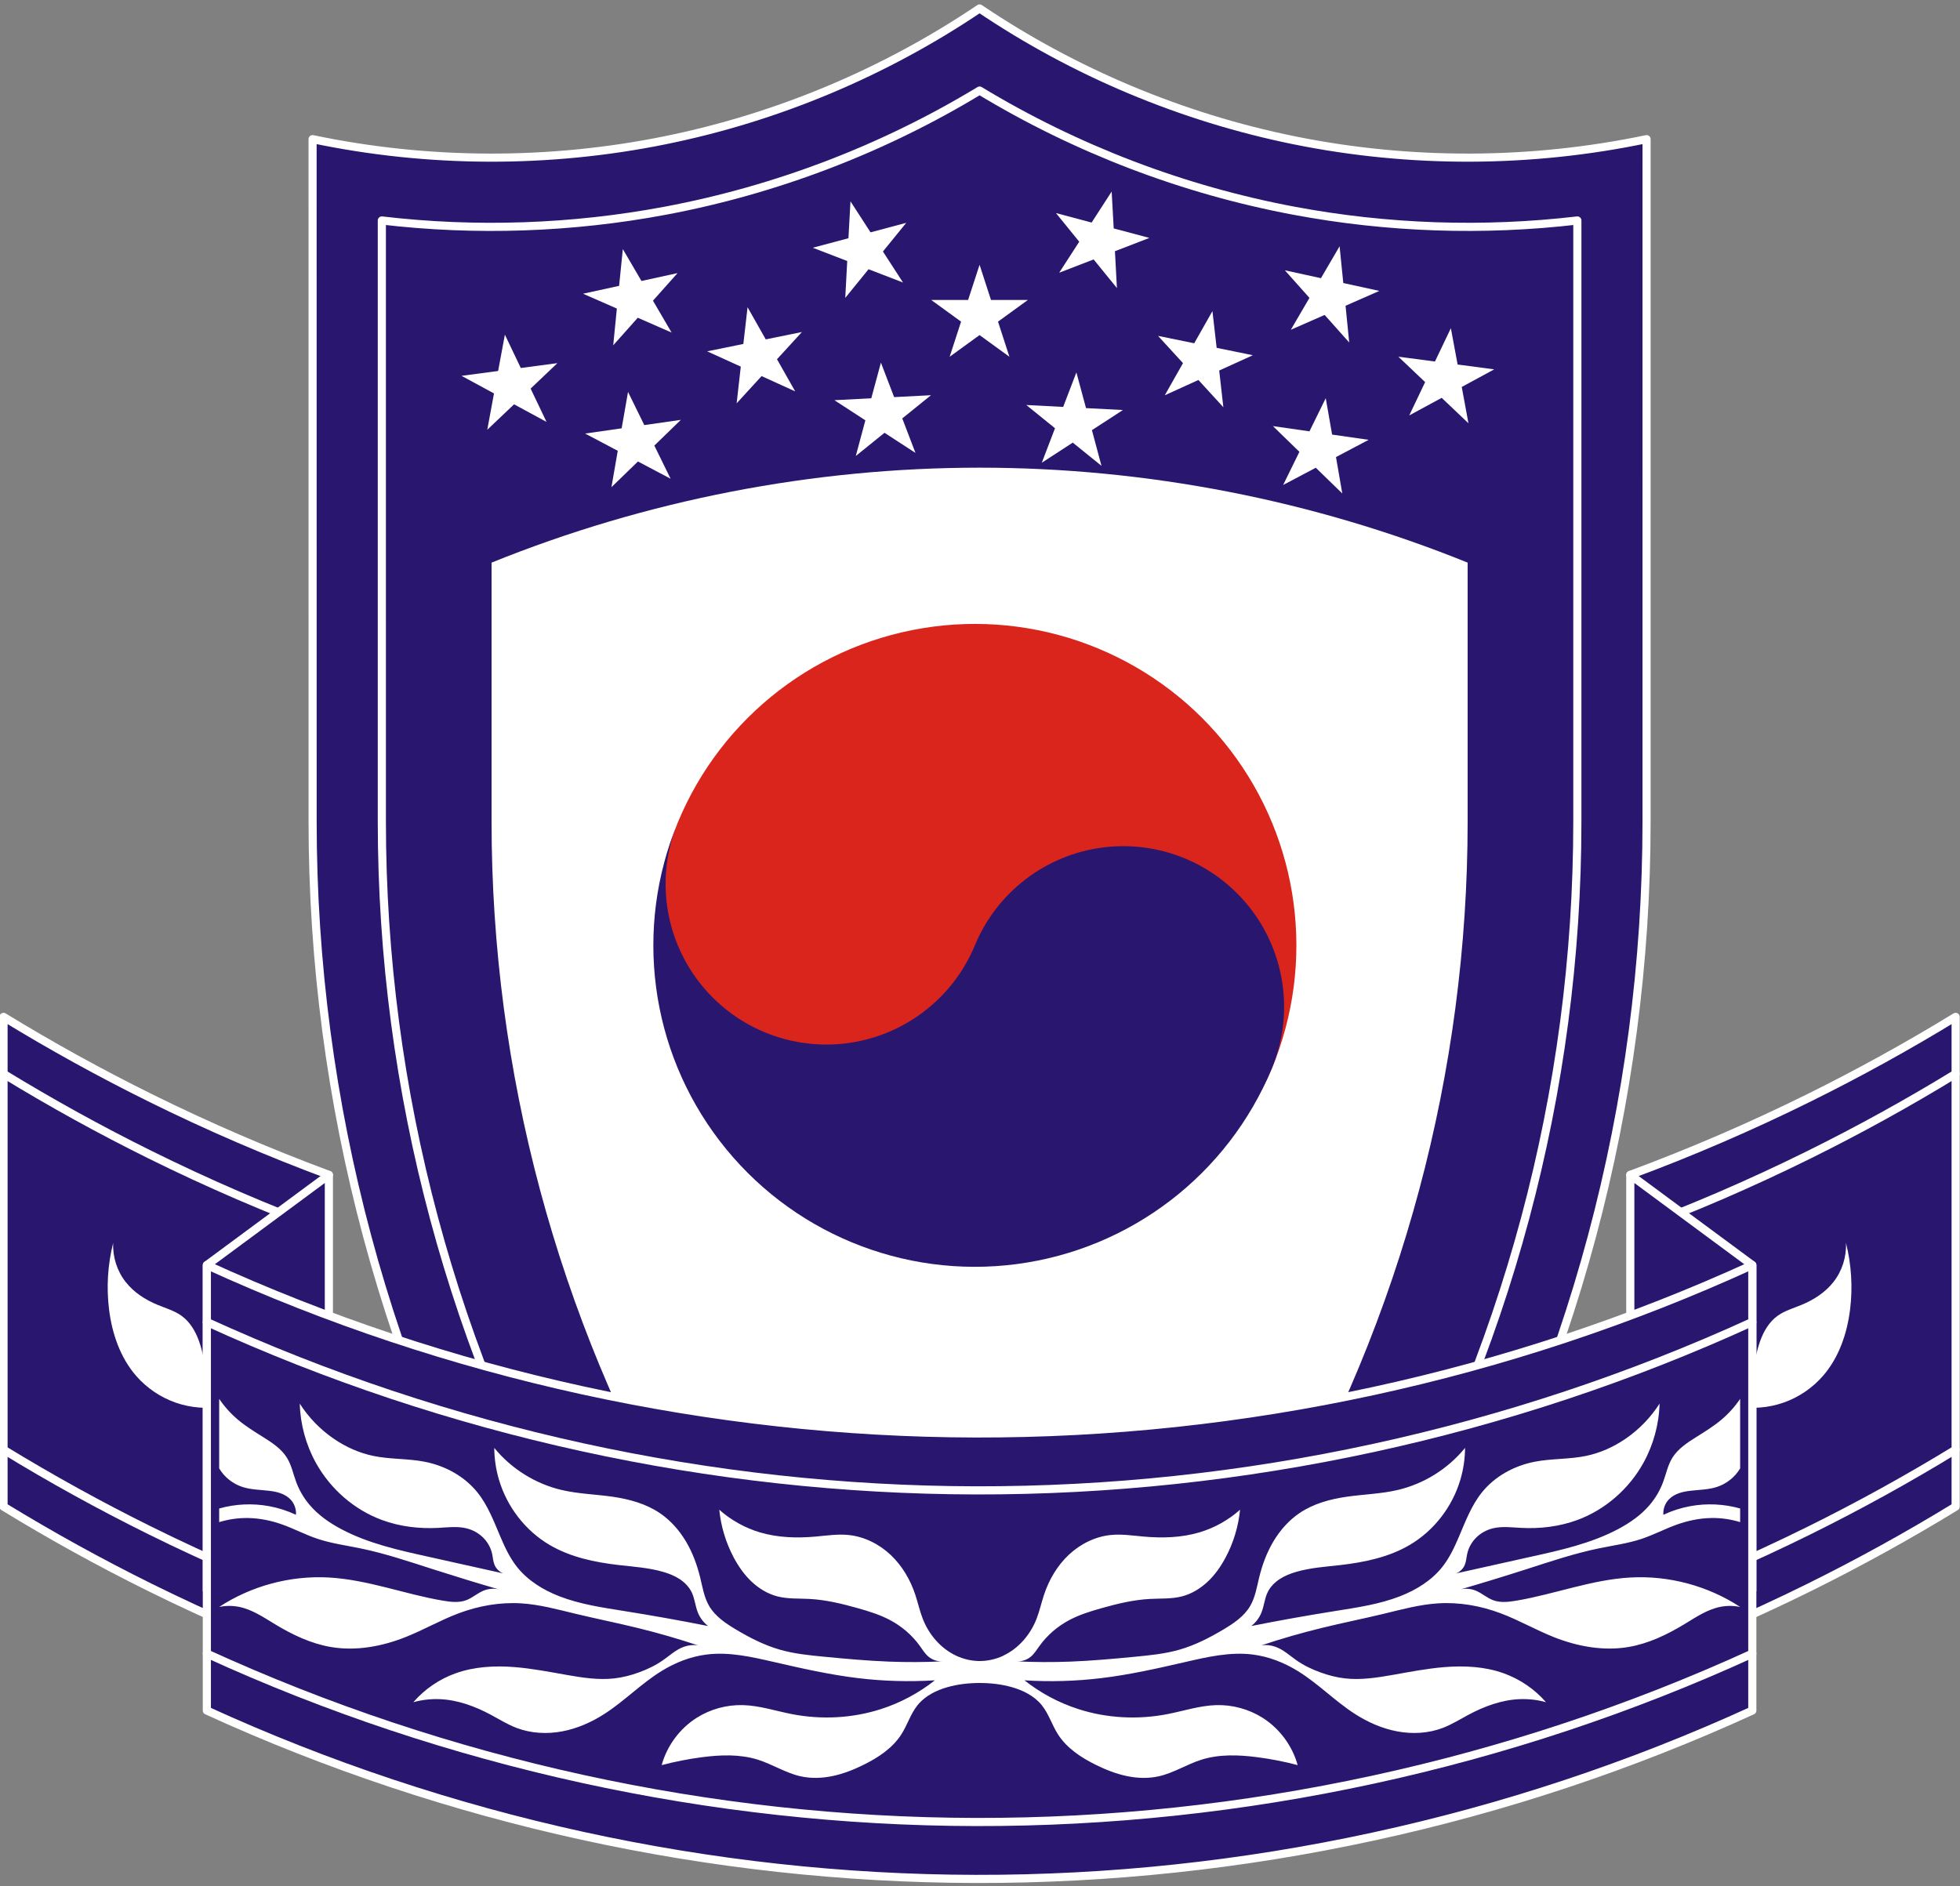 <?xml version="1.0" encoding="UTF-8" standalone="no"?>
<!-- Created with Inkscape (http://www.inkscape.org/) -->

<svg
   xmlns:dc="http://purl.org/dc/elements/1.1/"
   xmlns:cc="http://creativecommons.org/ns#"
   xmlns:rdf="http://www.w3.org/1999/02/22-rdf-syntax-ns#"
   xmlns:svg="http://www.w3.org/2000/svg"
   xmlns="http://www.w3.org/2000/svg"
   xmlns:sodipodi="http://sodipodi.sourceforge.net/DTD/sodipodi-0.dtd"
   xmlns:inkscape="http://www.inkscape.org/namespaces/inkscape"
   width="240"
   height="231"
   viewBox="0 0 63.5 61.119"
   version="1.1"
   id="svg5202"
   inkscape:version="0.92.3 (2405546, 2018-03-11)"
   sodipodi:docname="ROK command.svg">
  <rect x="0" y="0" width="63.5" height="61.119" fill="#808080" stroke="none"/>
  <defs
     id="defs5196">
    <inkscape:path-effect
       is_visible="true"
       id="path-effect5010"
       effect="spiro" />
    <inkscape:path-effect
       effect="spiro"
       id="path-effect5067"
       is_visible="true" />
    <inkscape:path-effect
       is_visible="true"
       id="path-effect5079"
       effect="spiro" />
  </defs>
  <sodipodi:namedview
     id="base"
     pagecolor="#ffffff"
     bordercolor="#666666"
     borderopacity="1.0"
     inkscape:pageopacity="0.0"
     inkscape:pageshadow="2"
     inkscape:zoom="1.979898984710641"
     inkscape:cx="132.2786325735115"
     inkscape:cy="96.95883349150954"
     inkscape:document-units="mm"
     inkscape:current-layer="layer1"
     showgrid="false"
     units="px"
     inkscape:window-width="1366"
     inkscape:window-height="716"
     inkscape:window-x="-8"
     inkscape:window-y="-8"
     inkscape:window-maximized="1" />
  <g
     inkscape:label="Layer 1"
     inkscape:groupmode="layer"
     id="layer1"
     transform="translate(0,-235.881)">
    <g
       id="g5859"
       transform="matrix(0.996,0,0,0.996,97.994,168.668)">
      <path
         sodipodi:nodetypes="cccscscccc"
         inkscape:connector-curvature="0"
         id="path4864"
         d="m -81.236,120.275 c -4.575,-7.924 -6.983,-16.912 -6.983,-26.061 L -88.22,72.01 c 3.768,0.79 7.697,0.802 11.469,0.036 3.646,-0.74 7.143,-2.207 10.227,-4.288 3.084,2.081 6.581,3.547 10.227,4.288 3.773,0.766 7.701,0.754 11.469,-0.036 l -1.6067301839e-4,22.204 c 0,9.149 -2.408,18.138 -6.983,26.061 z"
         style="opacity:1;vector-effect:none;fill:#29166f;fill-opacity:1;stroke:#ffffff;stroke-width:0.264;stroke-linecap:butt;stroke-linejoin:round;stroke-miterlimit:4;stroke-dasharray:none;stroke-dashoffset:0;stroke-opacity:1;paint-order:normal" />
      <path
         sodipodi:nodetypes="cccsccc"
         inkscape:connector-curvature="0"
         id="path4816"
         d="m -76.195,117.365 c -4.064,-7.039 -6.203,-15.023 -6.203,-23.151 l -1.14857538e-5,-8.427 c 5.029,-2.034 10.451,-3.089 15.876,-3.089 5.424,7.982847032e-5 10.846,1.055 15.874,3.089 l -1.148573758e-5,8.427 c -3e-13,8.128 -2.139,16.112 -6.203,23.151"
         style="opacity:1;vector-effect:none;fill:#ffffff;fill-opacity:1;stroke:none;stroke-width:0.265;stroke-linecap:butt;stroke-linejoin:round;stroke-miterlimit:4;stroke-dasharray:none;stroke-dashoffset:0;stroke-opacity:1;paint-order:normal" />
      <g
         transform="matrix(1.038,0.43,-0.43,1.038,558.945,-251.544)"
         style="opacity:1;stroke:none;stroke-width:0.236;stroke-miterlimit:4;stroke-dasharray:none"
         id="g3768">
        <path
           style="opacity:1;vector-effect:none;fill:#da251c;fill-opacity:1;stroke:none;stroke-width:0.236;stroke-linecap:butt;stroke-linejoin:round;stroke-miterlimit:4;stroke-dasharray:none;stroke-dashoffset:0;stroke-opacity:1;paint-order:normal"
           d="m -399.941,507.452 c 2.88,1.387 6.428,1.387 9.308,0 2.88,-1.387 4.654,-3.95 4.654,-6.723 0,-3.325 -1.774,-6.398 -4.654,-8.061 -2.88,-1.663 -6.428,-1.663 -9.308,0 -2.88,1.663 -4.654,4.735 -4.654,8.061 0,2.774 1.774,5.336 4.654,6.723 z"
           id="path3748"
           inkscape:connector-curvature="0"
           sodipodi:nodetypes="sscsscs" />
        <path
           style="opacity:1;vector-effect:none;fill:#29166f;fill-opacity:1;stroke:none;stroke-width:0.236;stroke-linecap:butt;stroke-linejoin:round;stroke-miterlimit:4;stroke-dasharray:none;stroke-dashoffset:0;stroke-opacity:1;paint-order:normal"
           d="m -390.634,508.79 c -2.88,1.663 -6.428,1.663 -9.308,0 -2.88,-1.663 -4.654,-4.735 -4.654,-8.061 8.330947e-6,1.663 0.887,3.199 2.327,4.03 1.44,0.831 3.214,0.831 4.654,0 1.44,-0.831 2.327,-2.368 2.327,-4.03 -7.6593303e-6,-1.663 0.887,-3.199 2.327,-4.03 1.44,-0.831 3.214,-0.831 4.654,0 1.44,0.831 2.327,2.368 2.327,4.03 -8.954886e-7,3.325 -1.774,6.398 -4.654,8.061 z"
           id="circle3746"
           inkscape:connector-curvature="0"
           sodipodi:nodetypes="sscsscssss" />
      </g>
      <path
         sodipodi:nodetypes="cccscsccc"
         inkscape:connector-curvature="0"
         id="path4866"
         d="m -79.286,119.149 c -4.377,-7.581 -6.681,-16.181 -6.681,-24.936 l -2.6773507645e-4,-19.557 c 3.065,0.36 6.184,0.252 9.217,-0.317 3.606,-0.677 7.089,-2.008 10.227,-3.91 3.138,1.902 6.62,3.233 10.227,3.91 3.033,0.569 6.152,0.676 9.217,0.317 l -2.6773507647e-4,19.557 c 0,8.754 -2.304,17.354 -6.681,24.936"
         style="opacity:1;vector-effect:none;fill:none;fill-opacity:1;stroke:#ffffff;stroke-width:0.265;stroke-linecap:butt;stroke-linejoin:round;stroke-miterlimit:4;stroke-dasharray:none;stroke-dashoffset:0;stroke-opacity:1;paint-order:normal" />
      <g
         style="fill:#ffffff;stroke:none;stroke-width:0.265;stroke-miterlimit:4;stroke-dasharray:none"
         id="g3921"
         transform="translate(328.764,-402.545)">
        <path
           sodipodi:type="star"
           style="opacity:1;vector-effect:none;fill:#ffffff;fill-opacity:1;stroke:none;stroke-width:0.265;stroke-linecap:butt;stroke-linejoin:round;stroke-miterlimit:4;stroke-dasharray:none;stroke-dashoffset:0;stroke-opacity:1;paint-order:normal"
           id="path3780-2"
           sodipodi:sides="5"
           sodipodi:cx="-395.287841796875"
           sodipodi:cy="480.296630859375"
           sodipodi:r1="1.653645873069763"
           sodipodi:r2="0.6316364407539368"
           sodipodi:arg1="-1.570796326794897"
           sodipodi:arg2="-0.9424777960769384"
           inkscape:flatsided="false"
           inkscape:rounded="0"
           inkscape:randomized="0"
           d="m -395.288,478.643 0.371,1.143 1.201,-6.26202e-8 -0.972,0.706 0.371,1.143 -0.972,-0.706 -0.972,0.706 0.371,-1.143 -0.972,-0.706 1.201,6.26201e-8 z"
           inkscape:transform-center-y="1.495736739605969" />
        <path
           sodipodi:type="star"
           style="opacity:1;vector-effect:none;fill:#ffffff;fill-opacity:1;stroke:none;stroke-width:0.265;stroke-linecap:butt;stroke-linejoin:round;stroke-miterlimit:4;stroke-dasharray:none;stroke-dashoffset:0;stroke-opacity:1;paint-order:normal"
           id="path3780-2-8"
           sodipodi:sides="5"
           sodipodi:cx="-399.4794921875"
           sodipodi:cy="478.2569580078125"
           sodipodi:r1="1.653645873069763"
           sodipodi:r2="0.6316364407539368"
           sodipodi:arg1="-1.570796326794897"
           sodipodi:arg2="-0.9424777960769384"
           inkscape:flatsided="false"
           inkscape:rounded="0"
           inkscape:randomized="0"
           d="m -399.479,476.603 0.371,1.143 1.201,-6.26202e-8 -0.972,0.706 0.371,1.143 -0.972,-0.706 -0.972,0.706 0.371,-1.143 -0.972,-0.706 1.201,6.26201e-8 z"
           inkscape:transform-center-y="1.570436926683908"
           transform="rotate(-14.919,-399.578,476.622)"
           inkscape:transform-center-x="-0.2941704666178599" />
        <path
           sodipodi:type="star"
           style="opacity:1;vector-effect:none;fill:#ffffff;fill-opacity:1;stroke:none;stroke-width:0.265;stroke-linecap:butt;stroke-linejoin:round;stroke-miterlimit:4;stroke-dasharray:none;stroke-dashoffset:0;stroke-opacity:1;paint-order:normal"
           id="path3780-2-7"
           sodipodi:sides="5"
           sodipodi:cx="-398.4973449707031"
           sodipodi:cy="483.5033874511719"
           sodipodi:r1="1.653645873069763"
           sodipodi:r2="0.6316364407539368"
           sodipodi:arg1="-1.570796326794897"
           sodipodi:arg2="-0.9424777960769384"
           inkscape:flatsided="false"
           inkscape:rounded="0"
           inkscape:randomized="0"
           d="m -398.497,481.85 0.371,1.143 1.201,-6.26201e-8 -0.972,0.706 0.371,1.143 -0.972,-0.706 -0.972,0.706 0.371,-1.143 -0.972,-0.706 1.201,6.262e-8 z"
           inkscape:transform-center-y="1.518822074081746"
           transform="rotate(-2.958,-398.978,481.837)"
           inkscape:transform-center-x="-0.05896195967607931" />
        <path
           sodipodi:type="star"
           style="opacity:1;vector-effect:none;fill:#ffffff;fill-opacity:1;stroke:none;stroke-width:0.265;stroke-linecap:butt;stroke-linejoin:round;stroke-miterlimit:4;stroke-dasharray:none;stroke-dashoffset:0;stroke-opacity:1;paint-order:normal"
           id="path3780-2-8-2"
           sodipodi:sides="5"
           sodipodi:cx="-399.4794921875"
           sodipodi:cy="478.2569580078125"
           sodipodi:r1="1.653645873069763"
           sodipodi:r2="0.6316364407539368"
           sodipodi:arg1="-1.570796326794897"
           sodipodi:arg2="-0.9424777960769384"
           inkscape:flatsided="false"
           inkscape:rounded="0"
           inkscape:randomized="0"
           d="m -399.479,476.603 0.371,1.143 1.201,-6.26202e-8 -0.972,0.706 0.371,1.143 -0.972,-0.706 -0.972,0.706 0.371,-1.143 -0.972,-0.706 1.201,6.26201e-8 z"
           inkscape:transform-center-y="1.562698205307375"
           transform="rotate(-11.531,-384.219,494.932)"
           inkscape:transform-center-x="-0.2284183662265164" />
        <path
           sodipodi:type="star"
           style="opacity:1;vector-effect:none;fill:#ffffff;fill-opacity:1;stroke:none;stroke-width:0.265;stroke-linecap:butt;stroke-linejoin:round;stroke-miterlimit:4;stroke-dasharray:none;stroke-dashoffset:0;stroke-opacity:1;paint-order:normal"
           id="path3780-2-8-2-6"
           sodipodi:sides="5"
           sodipodi:cx="-399.4794921875"
           sodipodi:cy="478.2569580078125"
           sodipodi:r1="1.653645873069763"
           sodipodi:r2="0.6316364407539368"
           sodipodi:arg1="-1.570796326794897"
           sodipodi:arg2="-0.9424777960769384"
           inkscape:flatsided="false"
           inkscape:rounded="0"
           inkscape:randomized="0"
           d="m -399.479,476.603 0.371,1.143 1.201,-6.26202e-8 -0.972,0.706 0.371,1.143 -0.972,-0.706 -0.972,0.706 0.371,-1.143 -0.972,-0.706 1.201,6.26201e-8 z"
           inkscape:transform-center-y="1.564965644702367"
           transform="rotate(-12.311,-396.099,511.736)"
           inkscape:transform-center-x="-0.2436399605401111" />
        <path
           sodipodi:type="star"
           style="opacity:1;vector-effect:none;fill:#ffffff;fill-opacity:1;stroke:none;stroke-width:0.265;stroke-linecap:butt;stroke-linejoin:round;stroke-miterlimit:4;stroke-dasharray:none;stroke-dashoffset:0;stroke-opacity:1;paint-order:normal"
           id="path3780-2-7-5"
           sodipodi:sides="5"
           sodipodi:cx="-398.4973449707031"
           sodipodi:cy="483.5033874511719"
           sodipodi:r1="1.653645873069763"
           sodipodi:r2="0.6316364407539368"
           sodipodi:arg1="-1.570796326794897"
           sodipodi:arg2="-0.9424777960769384"
           inkscape:flatsided="false"
           inkscape:rounded="0"
           inkscape:randomized="0"
           d="m -398.497,481.85 0.371,1.143 1.201,-6.26201e-8 -0.972,0.706 0.371,1.143 -0.972,-0.706 -0.972,0.706 0.371,-1.143 -0.972,-0.706 1.201,6.262e-8 z"
           inkscape:transform-center-y="1.549475893065961"
           transform="rotate(-8.139,-396.085,540.125)"
           inkscape:transform-center-x="-0.1617705459253296" />
        <path
           sodipodi:type="star"
           style="opacity:1;vector-effect:none;fill:#ffffff;fill-opacity:1;stroke:none;stroke-width:0.265;stroke-linecap:butt;stroke-linejoin:round;stroke-miterlimit:4;stroke-dasharray:none;stroke-dashoffset:0;stroke-opacity:1;paint-order:normal"
           id="path3780-2-7-5-4"
           sodipodi:sides="5"
           sodipodi:cx="-398.4973449707031"
           sodipodi:cy="483.5033874511719"
           sodipodi:r1="1.653645873069763"
           sodipodi:r2="0.6316364407539368"
           sodipodi:arg1="-1.570796326794897"
           sodipodi:arg2="-0.9424777960769384"
           inkscape:flatsided="false"
           inkscape:rounded="0"
           inkscape:randomized="0"
           d="m -398.497,481.85 0.371,1.143 1.201,-6.26201e-8 -0.972,0.706 0.371,1.143 -0.972,-0.706 -0.972,0.706 0.371,-1.143 -0.972,-0.706 1.201,6.262e-8 z"
           inkscape:transform-center-y="1.54653474900637"
           transform="rotate(-7.532,-411.712,574.296)"
           inkscape:transform-center-x="-0.1497750208648791" />
        <path
           inkscape:transform-center-x="-0.2941704666178599"
           transform="matrix(-0.966,-0.257,-0.257,0.966,-654.401,-86.805)"
           inkscape:transform-center-y="1.570436926683908"
           d="m -399.479,476.603 0.371,1.143 1.201,-6.26202e-8 -0.972,0.706 0.371,1.143 -0.972,-0.706 -0.972,0.706 0.371,-1.143 -0.972,-0.706 1.201,6.26201e-8 z"
           inkscape:randomized="0"
           inkscape:rounded="0"
           inkscape:flatsided="false"
           sodipodi:arg2="-0.9424777960769384"
           sodipodi:arg1="-1.570796326794897"
           sodipodi:r2="0.6316364407539368"
           sodipodi:r1="1.653645873069763"
           sodipodi:cy="478.2569580078125"
           sodipodi:cx="-399.4794921875"
           sodipodi:sides="5"
           id="path3880"
           style="opacity:1;vector-effect:none;fill:#ffffff;fill-opacity:1;stroke:none;stroke-width:0.265;stroke-linecap:butt;stroke-linejoin:round;stroke-miterlimit:4;stroke-dasharray:none;stroke-dashoffset:0;stroke-opacity:1;paint-order:normal"
           sodipodi:type="star" />
        <path
           inkscape:transform-center-x="-0.05896195967607931"
           transform="matrix(-0.999,-0.052,-0.052,0.999,-765.181,-19.946)"
           inkscape:transform-center-y="1.518822074081746"
           d="m -398.497,481.85 0.371,1.143 1.201,-6.26201e-8 -0.972,0.706 0.371,1.143 -0.972,-0.706 -0.972,0.706 0.371,-1.143 -0.972,-0.706 1.201,6.262e-8 z"
           inkscape:randomized="0"
           inkscape:rounded="0"
           inkscape:flatsided="false"
           sodipodi:arg2="-0.9424777960769384"
           sodipodi:arg1="-1.570796326794897"
           sodipodi:r2="0.6316364407539368"
           sodipodi:r1="1.653645873069763"
           sodipodi:cy="483.5033874511719"
           sodipodi:cx="-398.4973449707031"
           sodipodi:sides="5"
           id="path3882"
           style="opacity:1;vector-effect:none;fill:#ffffff;fill-opacity:1;stroke:none;stroke-width:0.265;stroke-linecap:butt;stroke-linejoin:round;stroke-miterlimit:4;stroke-dasharray:none;stroke-dashoffset:0;stroke-opacity:1;paint-order:normal"
           sodipodi:type="star" />
        <path
           inkscape:transform-center-x="-0.2284183662265164"
           transform="matrix(-0.98,-0.2,-0.2,0.98,-683.882,-66.817)"
           inkscape:transform-center-y="1.562698205307375"
           d="m -399.479,476.603 0.371,1.143 1.201,-6.26202e-8 -0.972,0.706 0.371,1.143 -0.972,-0.706 -0.972,0.706 0.371,-1.143 -0.972,-0.706 1.201,6.26201e-8 z"
           inkscape:randomized="0"
           inkscape:rounded="0"
           inkscape:flatsided="false"
           sodipodi:arg2="-0.9424777960769384"
           sodipodi:arg1="-1.570796326794897"
           sodipodi:r2="0.6316364407539368"
           sodipodi:r1="1.653645873069763"
           sodipodi:cy="478.2569580078125"
           sodipodi:cx="-399.4794921875"
           sodipodi:sides="5"
           id="path3884"
           style="opacity:1;vector-effect:none;fill:#ffffff;fill-opacity:1;stroke:none;stroke-width:0.265;stroke-linecap:butt;stroke-linejoin:round;stroke-miterlimit:4;stroke-dasharray:none;stroke-dashoffset:0;stroke-opacity:1;paint-order:normal"
           sodipodi:type="star" />
        <path
           inkscape:transform-center-x="-0.2436399605401111"
           transform="matrix(-0.977,-0.213,-0.213,0.977,-672.352,-72.69)"
           inkscape:transform-center-y="1.564965644702367"
           d="m -399.479,476.603 0.371,1.143 1.201,-6.26202e-8 -0.972,0.706 0.371,1.143 -0.972,-0.706 -0.972,0.706 0.371,-1.143 -0.972,-0.706 1.201,6.26201e-8 z"
           inkscape:randomized="0"
           inkscape:rounded="0"
           inkscape:flatsided="false"
           sodipodi:arg2="-0.9424777960769384"
           sodipodi:arg1="-1.570796326794897"
           sodipodi:r2="0.6316364407539368"
           sodipodi:r1="1.653645873069763"
           sodipodi:cy="478.2569580078125"
           sodipodi:cx="-399.4794921875"
           sodipodi:sides="5"
           id="path3886"
           style="opacity:1;vector-effect:none;fill:#ffffff;fill-opacity:1;stroke:none;stroke-width:0.265;stroke-linecap:butt;stroke-linejoin:round;stroke-miterlimit:4;stroke-dasharray:none;stroke-dashoffset:0;stroke-opacity:1;paint-order:normal"
           sodipodi:type="star" />
        <path
           inkscape:transform-center-x="-0.1617705459253296"
           transform="matrix(-0.99,-0.142,-0.142,0.99,-710.117,-50.636)"
           inkscape:transform-center-y="1.549475893065961"
           d="m -398.497,481.85 0.371,1.143 1.201,-6.26201e-8 -0.972,0.706 0.371,1.143 -0.972,-0.706 -0.972,0.706 0.371,-1.143 -0.972,-0.706 1.201,6.262e-8 z"
           inkscape:randomized="0"
           inkscape:rounded="0"
           inkscape:flatsided="false"
           sodipodi:arg2="-0.9424777960769384"
           sodipodi:arg1="-1.570796326794897"
           sodipodi:r2="0.6316364407539368"
           sodipodi:r1="1.653645873069763"
           sodipodi:cy="483.5033874511719"
           sodipodi:cx="-398.4973449707031"
           sodipodi:sides="5"
           id="path3888"
           style="opacity:1;vector-effect:none;fill:#ffffff;fill-opacity:1;stroke:none;stroke-width:0.265;stroke-linecap:butt;stroke-linejoin:round;stroke-miterlimit:4;stroke-dasharray:none;stroke-dashoffset:0;stroke-opacity:1;paint-order:normal"
           sodipodi:type="star" />
        <path
           inkscape:transform-center-x="-0.1497750208648791"
           transform="matrix(-0.991,-0.131,-0.131,0.991,-711.746,-49.011)"
           inkscape:transform-center-y="1.54653474900637"
           d="m -398.497,481.85 0.371,1.143 1.201,-6.26201e-8 -0.972,0.706 0.371,1.143 -0.972,-0.706 -0.972,0.706 0.371,-1.143 -0.972,-0.706 1.201,6.262e-8 z"
           inkscape:randomized="0"
           inkscape:rounded="0"
           inkscape:flatsided="false"
           sodipodi:arg2="-0.9424777960769384"
           sodipodi:arg1="-1.570796326794897"
           sodipodi:r2="0.6316364407539368"
           sodipodi:r1="1.653645873069763"
           sodipodi:cy="483.5033874511719"
           sodipodi:cx="-398.4973449707031"
           sodipodi:sides="5"
           id="path3890"
           style="opacity:1;vector-effect:none;fill:#ffffff;fill-opacity:1;stroke:none;stroke-width:0.265;stroke-linecap:butt;stroke-linejoin:round;stroke-miterlimit:4;stroke-dasharray:none;stroke-dashoffset:0;stroke-opacity:1;paint-order:normal"
           sodipodi:type="star" />
      </g>
      <path
         style="fill:#29166f;fill-opacity:1;stroke:#ffffff;stroke-width:0.265;stroke-linecap:round;stroke-linejoin:round;stroke-miterlimit:4;stroke-dasharray:none;stroke-opacity:1"
         d="m -45.357,121.638 c 1.982,-0.735 3.926,-1.574 5.82,-2.511 1.626,-0.805 3.216,-1.682 4.763,-2.629 V 100.566 c -1.547,0.947 -3.137,1.824 -4.763,2.629 -1.895,0.938 -3.838,1.776 -5.82,2.511 l 2.993,7.779 z"
         id="path5069"
         inkscape:connector-curvature="0"
         sodipodi:nodetypes="csccsccc" />
      <path
         style="fill:none;stroke:#ffffff;stroke-width:0.265;stroke-linecap:round;stroke-linejoin:round;stroke-miterlimit:4;stroke-dasharray:none;stroke-opacity:1"
         d="m -34.774,102.418 c -1.547,0.947 -3.137,1.824 -4.763,2.629 -0.947,0.469 -1.907,0.913 -2.877,1.332 -0.485,0.209 -0.973,0.412 -1.464,0.609"
         id="path5071"
         inkscape:connector-curvature="0"
         sodipodi:nodetypes="cssc" />
      <path
         style="fill:none;stroke:#ffffff;stroke-width:0.265;stroke-linecap:round;stroke-linejoin:round;stroke-miterlimit:4;stroke-dasharray:none;stroke-opacity:1"
         d="m -34.774,114.645 c -1.547,0.947 -3.137,1.824 -4.763,2.629 -1.895,0.938 -3.838,1.776 -5.82,2.511"
         id="path5073"
         inkscape:connector-curvature="0" />
      <path
         style="fill:#29166f;fill-opacity:1;stroke:#ffffff;stroke-width:0.265;stroke-linecap:round;stroke-linejoin:round;stroke-miterlimit:4;stroke-dasharray:none;stroke-opacity:1"
         d="m -45.357,116.29 3.969,2.934 v -10.583 l -3.969,-2.934 z"
         id="path5075"
         inkscape:connector-curvature="0"
         sodipodi:nodetypes="ccccc" />
      <path
         style="fill:#ffffff;stroke:none;stroke-width:0.265;stroke-linecap:round;stroke-linejoin:round;stroke-miterlimit:4;stroke-dasharray:none;stroke-opacity:1"
         d="m -41.505,112.531 c 0.046,-0.148 0.087,-0.296 0.123,-0.447 0.079,-0.325 0.136,-0.657 0.249,-0.972 0.113,-0.315 0.289,-0.618 0.56,-0.816 0.234,-0.171 0.52,-0.251 0.787,-0.362 0.4,-0.165 0.775,-0.407 1.041,-0.748 0.279,-0.357 0.424,-0.816 0.403,-1.269 0.178,0.706 0.224,1.446 0.134,2.169 -0.097,0.784 -0.364,1.566 -0.883,2.161 -0.342,0.392 -0.787,0.694 -1.278,0.867 -0.491,0.172 -1.027,0.215 -1.539,0.122"
         id="path5077"
         inkscape:connector-curvature="0"
         inkscape:path-effect="#path-effect5079"
         inkscape:original-d="m -41.50489469924055,112.5305529761179 c 0.0737913483964,-0.3861349644522 -0.0911588056929,-0.1149759973378 0.12294904492758,-0.4465434331466 0.21410785062141,-0.3315674358094 0.5242157839008,-1.6392821127294 0.80848188563467,-1.7876585595225 0.28426610173436,-0.1483764467932 0.41743114637839,-0.096346433181 0.78744622169482,-0.3616532984947 0.37001507531614,-0.2653068653137 0.65381750111088,-0.1820881217232 1.04068072479857,-0.7483546785085 0.23371746410127,-0.3421012273945 0.27452190020037,-0.8674985207426 0.40340994390656,-1.2686950409979 0.0270191809881,0.7091132890266 0.10692163367167,1.4594168078909 0.13446998132634,2.1690592635838 0.0275483476548,0.7096424556934 -0.46182505401291,1.3386321572198 -0.88250997735467,2.1613073508165 -0.42068492334208,0.8226751935964 -1.91674823719413,0.7384171821552 -2.8168478764716,0.9881333249999"
         sodipodi:nodetypes="csssscssc" />
      <path
         sodipodi:nodetypes="csccsccc"
         inkscape:connector-curvature="0"
         id="path5022"
         d="m -87.69,121.638 c -1.982,-0.735 -3.926,-1.574 -5.82,-2.511 -1.626,-0.805 -3.216,-1.682 -4.763,-2.629 v -15.932 c 1.547,0.947 3.137,1.824 4.763,2.629 1.895,0.938 3.838,1.776 5.82,2.511 l -2.993,7.779 z"
         style="fill:#29166f;fill-opacity:1;stroke:#ffffff;stroke-width:0.265;stroke-linecap:round;stroke-linejoin:round;stroke-miterlimit:4;stroke-dasharray:none;stroke-opacity:1" />
      <path
         sodipodi:nodetypes="cssc"
         inkscape:connector-curvature="0"
         id="path5018"
         d="m -98.274,102.418 c 1.547,0.947 3.137,1.824 4.763,2.629 0.947,0.469 1.907,0.913 2.877,1.332 0.485,0.209 0.973,0.412 1.464,0.609"
         style="fill:none;stroke:#ffffff;stroke-width:0.265;stroke-linecap:round;stroke-linejoin:round;stroke-miterlimit:4;stroke-dasharray:none;stroke-opacity:1" />
      <path
         id="path5041"
         d="m -98.274,114.645 c 1.547,0.947 3.137,1.824 4.763,2.629 1.895,0.938 3.838,1.776 5.82,2.511"
         style="fill:none;stroke:#ffffff;stroke-width:0.265;stroke-linecap:round;stroke-linejoin:round;stroke-miterlimit:4;stroke-dasharray:none;stroke-opacity:1"
         inkscape:connector-curvature="0" />
      <path
         sodipodi:nodetypes="ccccc"
         inkscape:connector-curvature="0"
         id="path5059"
         d="m -87.69,116.29 -3.969,2.934 v -10.583 l 3.969,-2.934 z"
         style="fill:#29166f;fill-opacity:1;stroke:#ffffff;stroke-width:0.265;stroke-linecap:round;stroke-linejoin:round;stroke-miterlimit:4;stroke-dasharray:none;stroke-opacity:1" />
      <path
         sodipodi:nodetypes="csssscssc"
         inkscape:original-d="m -91.54272434837865,112.5305529761185 c -0.0737913483964,-0.3861349644522 0.0911588056929,-0.114975997338 -0.12294904492758,-0.4465434331467 -0.21410785062142,-0.3315674358094 -0.5242157839008,-1.6392821127294 -0.80848188563468,-1.7876585595226 -0.28426610173433,-0.1483764467932 -0.41743114637833,-0.096346433181 -0.78744622169475,-0.3616532984947 -0.3700150753162,-0.2653068653136 -0.65381750111095,-0.182088121723 -1.04068072479865,-0.7483546785086 -0.23371746410133,-0.3421012273943 -0.27452190020028,-0.8674985207425 -0.40340994390648,-1.2686950409978 -0.0270191809882,0.7091132890266 -0.10692163367166,1.4594168078908 -0.13446998132642,2.1690592635838 -0.0275483476547,0.7096424556937 0.46182505401298,1.3386321572202 0.88250997735476,2.1613073508167 0.42068492334205,0.8226751935967 1.91674823719404,0.7384171821554 2.81684787647151,0.9881333250001"
         inkscape:path-effect="#path-effect5067"
         inkscape:connector-curvature="0"
         id="path5065"
         d="m -91.543,112.531 c -0.046,-0.148 -0.087,-0.296 -0.123,-0.447 -0.079,-0.325 -0.136,-0.657 -0.249,-0.972 -0.113,-0.315 -0.289,-0.618 -0.56,-0.816 -0.234,-0.171 -0.52,-0.251 -0.787,-0.362 -0.4,-0.165 -0.775,-0.407 -1.041,-0.748 -0.279,-0.357 -0.424,-0.816 -0.403,-1.269 -0.178,0.706 -0.224,1.446 -0.134,2.169 0.097,0.784 0.364,1.566 0.883,2.161 0.342,0.392 0.787,0.694 1.278,0.867 0.491,0.172 1.027,0.215 1.539,0.122"
         style="fill:#ffffff;stroke:none;stroke-width:0.265;stroke-linecap:round;stroke-linejoin:round;stroke-miterlimit:4;stroke-dasharray:none;stroke-opacity:1" />
      <path
         sodipodi:nodetypes="csccscc"
         inkscape:connector-curvature="0"
         id="path4801"
         d="m -41.388,108.64 c -7.898,3.614 -16.582,5.497 -25.268,5.478 -8.597,-0.019 -17.185,-1.901 -25.003,-5.478 v 14.493 c 7.817,3.578 16.406,5.459 25.003,5.478 8.686,0.019 17.37,-1.864 25.268,-5.478 z"
         style="fill:#29166f;fill-opacity:1;stroke:#ffffff;stroke-width:0.265;stroke-linecap:round;stroke-linejoin:round;stroke-miterlimit:4;stroke-dasharray:none;stroke-opacity:1" />
      <path
         inkscape:connector-curvature="0"
         id="path4810"
         d="m -91.659,121.281 c 7.817,3.578 16.406,5.459 25.003,5.478 8.686,0.019 17.37,-1.864 25.268,-5.478"
         style="fill:none;stroke:#ffffff;stroke-width:0.265;stroke-linecap:round;stroke-linejoin:round;stroke-miterlimit:4;stroke-dasharray:none;stroke-opacity:1" />
      <path
         style="fill:none;stroke:#ffffff;stroke-width:0.265;stroke-linecap:round;stroke-linejoin:round;stroke-miterlimit:4;stroke-dasharray:none;stroke-opacity:1"
         d="m -91.659,110.492 c 7.817,3.578 16.406,5.459 25.003,5.478 8.686,0.019 17.37,-1.864 25.268,-5.478"
         id="path4812"
         inkscape:connector-curvature="0" />
      <path
         style="opacity:1;fill:#ffffff;stroke:none;stroke-width:0.265;stroke-linecap:round;stroke-linejoin:round;stroke-miterlimit:4;stroke-dasharray:none;stroke-opacity:1"
         d="m -65.747,121.344 c 0.495,-0.234 0.875,-0.681 1.075,-1.191 0.1,-0.256 0.158,-0.527 0.245,-0.788 0.162,-0.488 0.43,-0.946 0.805,-1.299 0.375,-0.352 0.86,-0.595 1.372,-0.645 0.354,-0.035 0.71,0.021 1.064,0.052 0.608,0.054 1.229,0.037 1.814,-0.137 0.487,-0.145 0.942,-0.398 1.321,-0.737 -0.053,0.54 -0.212,1.07 -0.467,1.549 -0.154,0.29 -0.343,0.564 -0.582,0.789 -0.239,0.225 -0.528,0.402 -0.846,0.483 -0.337,0.086 -0.691,0.063 -1.039,0.082 -0.535,0.029 -1.06,0.156 -1.575,0.301 -0.362,0.102 -0.724,0.215 -1.056,0.392 -0.376,0.202 -0.708,0.487 -0.957,0.833 -0.09,0.124 -0.171,0.259 -0.289,0.356 -0.124,0.101 -0.286,0.155 -0.446,0.149 0.578,0.028 1.157,0.03 1.735,0.008 0.701,-0.027 1.401,-0.091 2.099,-0.158 0.491,-0.047 0.986,-0.096 1.46,-0.233 0.504,-0.146 0.975,-0.388 1.426,-0.657 0.333,-0.199 0.669,-0.425 0.865,-0.76 0.164,-0.28 0.216,-0.609 0.292,-0.924 0.1,-0.412 0.248,-0.814 0.465,-1.179 0.217,-0.364 0.505,-0.69 0.856,-0.926 0.449,-0.302 0.985,-0.448 1.52,-0.526 0.557,-0.081 1.124,-0.093 1.672,-0.222 0.852,-0.201 1.633,-0.689 2.186,-1.368 -0.002,0.348 -0.053,0.695 -0.151,1.029 -0.259,0.882 -0.857,1.662 -1.649,2.128 -0.68,0.4 -1.473,0.565 -2.257,0.655 -0.483,0.055 -0.972,0.086 -1.438,0.222 -0.189,0.055 -0.374,0.128 -0.539,0.237 -0.164,0.109 -0.307,0.255 -0.391,0.433 -0.098,0.206 -0.113,0.442 -0.198,0.653 -0.069,0.172 -0.185,0.325 -0.331,0.438 0.906,-0.18 1.816,-0.343 2.729,-0.488 0.713,-0.114 1.435,-0.218 2.108,-0.48 0.529,-0.205 1.03,-0.514 1.381,-0.959 0.232,-0.294 0.391,-0.637 0.538,-0.981 0.212,-0.498 0.406,-1.015 0.745,-1.438 0.422,-0.526 1.051,-0.868 1.713,-0.998 0.551,-0.108 1.123,-0.076 1.673,-0.19 0.459,-0.095 0.895,-0.29 1.282,-0.555 0.443,-0.302 0.824,-0.695 1.112,-1.147 -0.018,0.673 -0.2,1.341 -0.526,1.929 -0.469,0.847 -1.243,1.525 -2.152,1.859 -0.582,0.214 -1.21,0.288 -1.828,0.255 -0.31,-0.016 -0.626,-0.059 -0.926,0.017 -0.198,0.05 -0.384,0.152 -0.53,0.296 -0.146,0.144 -0.251,0.329 -0.295,0.529 -0.027,0.122 -0.032,0.25 -0.08,0.364 -0.052,0.124 -0.156,0.225 -0.281,0.275 0.808,-0.181 1.616,-0.361 2.425,-0.54 0.974,-0.215 1.963,-0.434 2.844,-0.901 0.383,-0.203 0.747,-0.456 1.028,-0.787 0.187,-0.22 0.335,-0.472 0.436,-0.743 0.098,-0.263 0.151,-0.546 0.298,-0.785 0.181,-0.296 0.483,-0.494 0.777,-0.678 0.284,-0.178 0.571,-0.354 0.827,-0.571 0.231,-0.195 0.435,-0.423 0.604,-0.674 l -4.1e-13,2.264 c -0.169,0.282 -0.442,0.5 -0.754,0.602 -0.272,0.089 -0.563,0.091 -0.848,0.123 -0.132,0.015 -0.265,0.037 -0.39,0.081 -0.126,0.045 -0.244,0.113 -0.335,0.211 -0.121,0.131 -0.184,0.313 -0.17,0.491 0.279,-0.131 0.574,-0.225 0.877,-0.281 0.536,-0.098 1.095,-0.072 1.62,0.076 v 0.444 c -0.3,-0.093 -0.615,-0.139 -0.93,-0.134 -0.387,0.005 -0.77,0.086 -1.134,0.216 -0.382,0.137 -0.743,0.328 -1.127,0.458 -0.455,0.153 -0.935,0.217 -1.406,0.314 -0.801,0.165 -1.578,0.428 -2.356,0.678 -0.708,0.228 -1.419,0.445 -2.133,0.653 0.159,-0.034 0.328,-0.019 0.48,0.041 0.202,0.081 0.367,0.238 0.571,0.314 0.235,0.088 0.496,0.058 0.744,0.017 0.636,-0.107 1.259,-0.282 1.885,-0.438 0.605,-0.151 1.218,-0.284 1.841,-0.318 1.25,-0.069 2.52,0.272 3.567,0.959 -0.212,-0.045 -0.433,-0.046 -0.645,-0.004 -0.432,0.086 -0.806,0.343 -1.182,0.571 -0.561,0.339 -1.164,0.627 -1.811,0.736 -0.813,0.137 -1.656,-0.018 -2.423,-0.322 -0.59,-0.234 -1.142,-0.555 -1.736,-0.777 -0.645,-0.242 -1.338,-0.365 -2.026,-0.322 -0.6,0.037 -1.185,0.198 -1.769,0.339 -0.673,0.162 -1.353,0.298 -2.026,0.463 -0.658,0.161 -1.309,0.349 -1.952,0.563 0.153,-0.02 0.31,-0.003 0.455,0.049 0.254,0.091 0.457,0.282 0.678,0.437 0.238,0.167 0.502,0.294 0.775,0.393 0.262,0.096 0.534,0.167 0.811,0.198 0.51,0.057 1.026,-0.022 1.531,-0.111 0.563,-0.099 1.125,-0.21 1.695,-0.256 0.652,-0.053 1.321,-0.02 1.936,0.202 0.527,0.19 1.004,0.516 1.372,0.939 -0.279,-0.078 -0.57,-0.111 -0.86,-0.099 -0.581,0.024 -1.141,0.231 -1.654,0.504 -0.278,0.149 -0.547,0.318 -0.842,0.431 -0.468,0.179 -0.988,0.206 -1.481,0.114 -0.493,-0.092 -0.96,-0.299 -1.381,-0.57 -0.651,-0.419 -1.196,-0.988 -1.856,-1.394 -0.447,-0.275 -0.947,-0.472 -1.467,-0.537 -0.733,-0.092 -1.472,0.078 -2.192,0.244 -0.907,0.209 -1.817,0.414 -2.741,0.525 -0.826,0.099 -1.661,0.123 -2.491,0.07 0.521,0.412 1.115,0.73 1.747,0.934 0.933,0.302 1.944,0.353 2.907,0.165 0.53,-0.103 1.051,-0.278 1.59,-0.292 0.525,-0.014 1.053,0.13 1.497,0.409 0.555,0.349 0.972,0.911 1.146,1.543 -0.43,-0.114 -0.868,-0.2 -1.31,-0.257 -0.608,-0.079 -1.239,-0.103 -1.824,0.082 -0.471,0.149 -0.898,0.429 -1.38,0.538 -0.347,0.078 -0.711,0.065 -1.058,-0.01 -0.348,-0.074 -0.681,-0.207 -1,-0.365 -0.478,-0.236 -0.942,-0.544 -1.228,-0.994 -0.194,-0.306 -0.298,-0.666 -0.526,-0.947 -0.243,-0.299 -0.605,-0.48 -0.976,-0.585 -0.338,-0.095 -0.691,-0.134 -1.042,-0.134 -0.351,0 -0.704,0.039 -1.042,0.134 -0.371,0.105 -0.733,0.285 -0.976,0.585 -0.228,0.281 -0.332,0.642 -0.526,0.947 -0.286,0.45 -0.75,0.758 -1.228,0.994 -0.319,0.158 -0.652,0.291 -1,0.365 -0.348,0.074 -0.712,0.088 -1.058,0.01 -0.482,-0.109 -0.908,-0.389 -1.38,-0.538 -0.585,-0.185 -1.216,-0.161 -1.824,-0.082 -0.441,0.058 -0.879,0.144 -1.31,0.257 0.174,-0.632 0.591,-1.194 1.146,-1.543 0.444,-0.28 0.972,-0.423 1.497,-0.409 0.54,0.014 1.06,0.189 1.59,0.292 0.963,0.188 1.974,0.137 2.907,-0.165 0.632,-0.204 1.226,-0.523 1.747,-0.934 -0.83,0.052 -1.665,0.029 -2.491,-0.07 -0.924,-0.111 -1.834,-0.316 -2.741,-0.525 -0.72,-0.166 -1.458,-0.336 -2.192,-0.244 -0.521,0.065 -1.02,0.262 -1.467,0.537 -0.659,0.406 -1.205,0.975 -1.856,1.394 -0.421,0.271 -0.889,0.479 -1.381,0.57 -0.493,0.092 -1.012,0.065 -1.481,-0.114 -0.295,-0.113 -0.564,-0.282 -0.842,-0.431 -0.513,-0.274 -1.073,-0.48 -1.654,-0.504 -0.289,-0.012 -0.581,0.022 -0.86,0.099 0.367,-0.423 0.844,-0.75 1.372,-0.939 0.615,-0.221 1.284,-0.255 1.936,-0.202 0.57,0.047 1.132,0.157 1.695,0.256 0.506,0.089 1.021,0.168 1.531,0.111 0.277,-0.031 0.549,-0.102 0.811,-0.198 0.273,-0.1 0.537,-0.227 0.775,-0.393 0.221,-0.155 0.424,-0.346 0.678,-0.437 0.145,-0.052 0.303,-0.069 0.455,-0.049 -0.643,-0.214 -1.294,-0.402 -1.952,-0.563 -0.673,-0.165 -1.352,-0.301 -2.026,-0.463 -0.585,-0.141 -1.169,-0.302 -1.769,-0.339 -0.687,-0.042 -1.381,0.081 -2.026,0.322 -0.594,0.223 -1.147,0.543 -1.736,0.777 -0.767,0.304 -1.609,0.46 -2.423,0.322 -0.646,-0.109 -1.25,-0.397 -1.811,-0.736 -0.377,-0.228 -0.751,-0.485 -1.182,-0.571 -0.212,-0.042 -0.433,-0.041 -0.645,0.004 1.047,-0.687 2.316,-1.028 3.567,-0.959 0.623,0.035 1.236,0.168 1.841,0.318 0.626,0.156 1.249,0.332 1.885,0.438 0.248,0.041 0.509,0.071 0.744,-0.017 0.204,-0.076 0.369,-0.233 0.571,-0.314 0.151,-0.06 0.32,-0.075 0.48,-0.041 -0.714,-0.208 -1.425,-0.426 -2.133,-0.653 -0.779,-0.25 -1.556,-0.513 -2.356,-0.678 -0.471,-0.097 -0.95,-0.161 -1.406,-0.314 -0.385,-0.129 -0.746,-0.321 -1.127,-0.458 -0.364,-0.131 -0.748,-0.211 -1.134,-0.216 -0.314,-0.004 -0.63,0.041 -0.93,0.134 v -0.444 c 0.525,-0.148 1.083,-0.174 1.62,-0.076 0.303,0.055 0.598,0.15 0.877,0.281 0.014,-0.178 -0.049,-0.36 -0.17,-0.491 -0.09,-0.098 -0.209,-0.167 -0.335,-0.211 -0.126,-0.045 -0.258,-0.066 -0.39,-0.081 -0.284,-0.032 -0.576,-0.034 -0.848,-0.123 -0.313,-0.102 -0.586,-0.32 -0.754,-0.602 l -4.4e-13,-2.264 c 0.169,0.251 0.373,0.478 0.604,0.674 0.256,0.217 0.543,0.393 0.827,0.571 0.294,0.184 0.596,0.382 0.777,0.678 0.146,0.239 0.2,0.522 0.298,0.785 0.1,0.271 0.249,0.523 0.436,0.743 0.281,0.331 0.644,0.583 1.028,0.787 0.881,0.468 1.87,0.686 2.844,0.901 0.809,0.179 1.617,0.358 2.425,0.54 -0.125,-0.05 -0.228,-0.151 -0.281,-0.275 -0.049,-0.115 -0.054,-0.243 -0.08,-0.364 -0.044,-0.2 -0.149,-0.385 -0.295,-0.529 -0.146,-0.144 -0.332,-0.246 -0.53,-0.296 -0.301,-0.076 -0.617,-0.034 -0.926,-0.017 -0.619,0.033 -1.247,-0.041 -1.828,-0.255 -0.909,-0.334 -1.682,-1.012 -2.152,-1.859 -0.326,-0.589 -0.508,-1.257 -0.526,-1.929 0.288,0.452 0.669,0.845 1.112,1.147 0.387,0.264 0.823,0.46 1.282,0.555 0.55,0.114 1.122,0.082 1.673,0.19 0.662,0.13 1.29,0.472 1.713,0.998 0.339,0.422 0.533,0.939 0.745,1.438 0.146,0.344 0.306,0.688 0.538,0.981 0.351,0.445 0.852,0.754 1.381,0.959 0.673,0.261 1.395,0.366 2.108,0.48 0.912,0.145 1.822,0.308 2.729,0.488 -0.146,-0.114 -0.262,-0.267 -0.331,-0.438 -0.085,-0.211 -0.101,-0.447 -0.198,-0.653 -0.084,-0.178 -0.227,-0.324 -0.391,-0.433 -0.164,-0.109 -0.35,-0.182 -0.539,-0.237 -0.466,-0.136 -0.956,-0.167 -1.438,-0.222 -0.784,-0.09 -1.577,-0.255 -2.257,-0.655 -0.792,-0.466 -1.39,-1.246 -1.649,-2.128 -0.098,-0.334 -0.149,-0.681 -0.151,-1.029 0.553,0.678 1.334,1.167 2.186,1.368 0.548,0.129 1.115,0.141 1.672,0.222 0.535,0.078 1.071,0.225 1.52,0.526 0.352,0.236 0.639,0.562 0.856,0.926 0.217,0.364 0.365,0.767 0.465,1.179 0.076,0.315 0.128,0.644 0.292,0.924 0.197,0.335 0.532,0.561 0.865,0.76 0.45,0.269 0.922,0.511 1.426,0.657 0.474,0.137 0.968,0.186 1.46,0.233 0.699,0.067 1.398,0.131 2.099,0.158 0.578,0.022 1.157,0.02 1.735,-0.008 -0.16,0.007 -0.322,-0.047 -0.446,-0.149 -0.119,-0.097 -0.2,-0.231 -0.289,-0.356 -0.249,-0.346 -0.581,-0.631 -0.957,-0.833 -0.332,-0.178 -0.694,-0.29 -1.056,-0.392 -0.516,-0.145 -1.04,-0.273 -1.575,-0.301 -0.348,-0.019 -0.702,0.004 -1.039,-0.082 -0.318,-0.081 -0.607,-0.258 -0.846,-0.483 -0.239,-0.225 -0.428,-0.499 -0.582,-0.789 -0.254,-0.48 -0.414,-1.009 -0.467,-1.549 0.38,0.338 0.834,0.592 1.321,0.737 0.585,0.174 1.206,0.191 1.814,0.137 0.354,-0.032 0.71,-0.087 1.064,-0.052 0.512,0.05 0.997,0.293 1.372,0.645 0.375,0.352 0.643,0.81 0.805,1.299 0.087,0.261 0.144,0.532 0.245,0.788 0.2,0.51 0.58,0.956 1.075,1.191 0.242,0.115 0.509,0.178 0.777,0.178 0.268,10e-14 0.535,-0.063 0.777,-0.178 z"
         id="path5008"
         inkscape:connector-curvature="0"
         inkscape:path-effect="#path-effect5010"
         inkscape:original-d="m -65.74656948564191,121.3437995959486 c 0.25934459605604,-0.05899109912 0.68599843931088,-0.6810154531854 1.0748697945035,-1.1906250031425 0.38887135519204,-0.5096095499561 0.10212264328314,-0.4457171563317 0.24453136099818,-0.7880681827304 0.14240871771486,-0.3423510263984 1.71286517650464,-1.519685522185 2.17695375330416,-1.9442681261447 0.46408857679937,-0.4245826039586 0.59618136810529,0.067772721989 1.06416762552221,0.052446582853 0.46798625741654,-0.015326139137 1.15131401361095,-0.094281786104 1.81418430189567,-0.1368916895613 0.6628702882848,-0.042609903458 0.88061123619025,-0.4913723411212 1.32131372928516,-0.7366616366813 -0.10939964061933,0.4362756458113 -0.34988062901403,1.1125945214216 -0.46654646420116,1.5493993338996 -0.11666583518754,0.4368048124777 -0.91349705767788,0.7650855015254 -1.42772631583601,1.272048565116 -0.51422925815806,0.5069630635898 -0.63782220673997,0.05430294531 -1.03901872699477,0.081851292964 -0.40119652025514,0.027548347655 -1.0531112179748,0.1839868785775 -1.57513583736778,0.3011818804311 -0.52202461939298,0.1171950018543 -0.63545786697163,0.2090210401174 -1.0561427903128,0.392476612467 -0.42068492334168,0.1834555723494 -0.75977320211676,0.6266718438784 -0.95736188602839,0.832917661367 -0.19758868391166,0.2062458174882 -0.19318993106529,0.2367579867364 -0.28938802159719,0.3555338551047 -0.0961980905325,0.1187758683683 -0.29792083411873,0.098954166928 -0.44648437617842,0.1488281253923 0.84434058676219,-0.011882180238 0.88645465762053,0.027055333898 1.73522209166674,0.00790695909 0.4243837170233,-0.00957418741 1.53631266853963,-0.079031913925 2.09929130568293,-0.1582432726078 0.56297863714304,-0.079211358683 1.0152231069031,-0.1847128079051 1.4596909889489,-0.233301523956 0.88893576409199,-0.097177432101 0.92265472406094,-0.4271179794279 1.425720107034,-0.6568165525191 0.50306538297288,-0.2296985730904 0.57659214803607,-0.5069630635899 0.86528509705429,-0.7600477203849 0.2886929490178,-0.2530846567956 0.19461958978152,-0.6160980419567 0.29232625967235,-0.9237501879344 0.0977066698906,-0.3076521459785 0.88061109394703,-1.4034296845015 1.32131351592027,-2.1047476517526 0.44070242197343,-0.7013179672509 1.0131323771806,-0.3510558388956 1.52009544077058,-0.5261868833436 0.50696306359038,-0.1751310444478 1.11447207323189,-0.1483764467931 1.6721049848483,-0.2221677951901 0.55763291161587,-0.073791348396 1.45696092848254,-0.9122365098137 2.18583826772371,-1.367957889721 -0.0467832312013,0.3426886420039 -0.10109724030461,0.6856418673418 -0.15124898545678,1.028859676013 -0.0501517451524,0.3432178086713 -1.09941051742927,1.4184911613862 -1.64871890114381,2.1281336170793 -0.54930838371459,0.7096424556931 -1.50476930163488,0.4362756458113 -2.25675707745215,0.654810343717 -0.75198777581744,0.2185346979053 -0.95909401520418,0.1478472801259 -1.43824414780628,0.2221677951895 -0.47915013260203,0.074320515063 -0.61989456172747,0.4468360675019 -0.9294449675913,0.6706509762535 -0.30955040586376,0.2238149087508 -0.13255625034929,0.4351954872603 -0.19843750052381,0.6531901058907 -0.0658812501741,0.2179946186298 -0.22075069502617,0.2918795146595 -0.33072916753941,0.4382161469895 0.90924062740475,-0.1628730907043 1.81874583814345,-0.3254815980753 2.72851563221466,-0.4878255221131 0.90976979407147,-0.1623439240378 1.40533437870949,-0.3199694452887 2.10839844306431,-0.4795572929321 0.70306406435477,-0.1595878476445 0.92026493298516,-0.6396743072432 1.38079427447758,-0.9591145858644 0.46052934149273,-0.3194402786214 0.35830291327452,-0.6545832031455 0.53785124491162,-0.9814779297175 0.17954833163721,-0.3268947265728 0.6120433245638,-1.0909267342711 0.74482904888746,-1.4375557258834 0.13278572432359,-0.3466289916115 3.49947222494459,-1.1988388869547 1.71251431488767,-0.9976775810522 -0.61549359733007,0.069287303924 1.14258683647384,-0.096402731893 1.67293598376835,-0.1896824833766 0.53034914729462,-0.093279751483 0.76366689766481,-0.4224032198951 1.28232300310705,-0.5546597775523 0.51865610544273,-0.1322565576564 0.58956121675299,-0.6793928266568 1.1121150028128,-1.1468499174068 -0.17566021111449,0.6428527185312 -0.35105583889576,1.2859700203958 -0.52618688334366,1.9293519055935 -0.17513104444806,0.6433818851981 -1.43461105052248,1.2391978529883 -2.15151970078374,1.8591936544816 -0.71690865026108,0.6199958014942 -1.13105091031717,0.1809201968805 -1.8284711574913,0.2552407119438 -0.69742024717447,0.074320515063 -0.70044241060202,-0.0026289231 -0.92624330307568,0.017124063318 -0.22580089247387,0.01975298642 -0.5560995707554,0.5750588072055 -0.8247749500197,0.8247749500493 -0.26867537926458,0.2497161428449 -0.0534133635298,0.2200118187977 -0.08043247222,0.3644906243609 -0.0270191086901,0.1444788055627 -0.18735325306529,0.1829264057801 -0.28063300459798,0.2747864836696 0.80799155052734,-0.1801045555899 1.61624768438817,-0.3599445278459 2.42476840158222,-0.5395199167692 0.80852071719395,-0.179575388923 1.89591583087607,-0.6010893160606 2.84427062131427,-0.9012370990916 0.948354790438,-0.3001477830293 0.684844761859,-0.5247762220848 1.02766401778856,-0.7867674581287 0.34281925592931,-0.261991236043 0.29027726206863,-0.4955011327955 0.43581276810303,-0.7428548241929 0.14553550603463,-0.2473536913979 0.19817291719032,-0.5239190986043 0.29765625078547,-0.7854817729068 0.099483333595,-0.2615626743032 0.51787777914516,-0.452261112304 0.77721354371802,-0.677994793456 0.25933576457269,-0.2257336811521 0.55095069589939,-0.3806031260039 0.82682291884877,-0.5705078140066 0.27587222294968,-0.1899046880014 0.40210211597217,-0.4495049590324 0.60355004895819,-0.6738605635481 l -4.1e-13,2.2638560195076 c -0.24980131065751,0.2004659685665 -0.50323571860055,0.4011965204667 -0.75445670290106,0.6021916556995 -0.25122098430036,0.2009951352343 -0.56542827314874,0.081586709674 -0.8477455347236,0.122776939512 -0.2823172615742,0.041190229837 -0.48357698014086,0.1946194476371 -0.72496859521187,0.2923260464566 -0.24139161507057,0.097706598819 -0.11329732129643,0.327140588698 -0.16954910694453,0.4911077580461 0.29206146312432,-0.093808918198 0.58438750958193,-0.1873532530637 0.87697813937234,-0.2806330045963 0.2925906297909,-0.093279751532 1.07956328360546,0.05040526472 1.6197418004083,0.076004772079 v 0.4443355906146 c -0.31021536025699,-0.045087910457 -0.62016613718067,-0.08991123758 -0.92985233077129,-0.1344699813702 -0.30968619359004,-0.04455874379 -0.75641462350015,0.1439495995852 -1.13422506025055,0.216321274378 -0.37781043675021,0.072371674792 -0.75188351260613,0.3049640717574 -1.127428393909,0.457842982636 -0.3755448813031,0.1528789108787 -0.9373305580288,0.209197222775 -1.40559896204316,0.3141927091629 -0.46826840401475,0.1049954863875 -1.57122812914411,0.4517319456387 -2.35644531871628,0.6779947934579 -0.78521718957208,0.2262628478188 -1.42240000375354,0.4351954872602 -2.13320313063013,0.6531901058906 0.15683177124977,0.01902795144 0.31944027862518,0.027296180629 0.47955729293784,0.041341145946 0.16011701431242,0.014044965314 0.38007395933726,0.2091972227754 0.5705078140059,0.3141927091628 0.1904338546685,0.1049954863876 0.49582916797592,0.010759722253 0.74414062696402,0.016536458376 0.24831145898804,0.00577673613 1.25650625331695,-0.2924086813269 1.88515625497564,-0.4382161469905 0.6286500016584,-0.1458074656631 1.22690722860424,-0.2123963985645 1.84075771790652,-0.3181977228473 0.61385048930223,-0.1058013242829 2.37749107635416,0.6389550379141 3.56663348953105,0.9588294318709 -0.20971616216084,0.00116547257 -0.43019204657273,-0.00291662433 -0.64489119485939,-0.00397806151 -0.21469914828636,-0.00106143716 -0.78850243263598,0.3800739593368 -1.18235677395397,0.5705078140051 -0.39385434131816,0.1904338546682 -1.20742604485313,0.4903170151844 -1.81074219227947,0.7358723977748 -0.60331614742639,0.2455553825924 -1.61532535148294,-0.2152385422324 -2.42259115222394,-0.3224609383486 -0.80726580074122,-0.1072223961161 -1.15781666972169,-0.5184069458126 -1.73632812958278,-0.7772135437184 -0.5785114598607,-0.2588065979061 -1.35074201745131,-0.2152385422328 -2.02571615117656,-0.3224609383489 -0.67497413372547,-0.1072223961161 -1.17986528088899,0.2257336811535 -1.76940104633367,0.3389973967296 -0.58953576544435,0.1132637155767 -1.3507420174531,0.308415973037 -2.02571615117968,0.4630208345554 -0.67497413372687,0.1546048615184 -1.30146321378664,0.3750848271032 -1.95179794568002,0.5630241156551 0.15148490419152,0.016010364768 0.30323439171575,0.032285312871 0.45524846257387,0.048824844305 0.15201407085793,0.016539531435 0.45173194563722,0.2853642574576 0.67799479345611,0.43721304258 0.11313142390925,0.075924392561 0.47040005301536,0.2967266744056 0.77511084223535,0.3933841199533 0.30471078921983,0.096657445548 0.55686373855362,0.1042491803735 0.81055505866729,0.1980880695092 0.50738264022741,0.1876777782731 0.99926917536547,-0.0781034587 1.53145650315838,-0.11091179212 0.5321873277929,-0.032808333421 1.12972673909374,-0.1711413198952 1.69498698364054,-0.2563151048433 0.56526024454687,-0.085173784948 1.29024046249346,0.134251473713 1.93575756874008,0.2017740855694 0.64551710624697,0.067522611857 0.91409148777224,0.6258964449628 1.37153410665848,0.9392415424445 -0.28689652853425,-0.033337500087 -0.57352847373538,-0.066410416842 -0.85989583560309,-0.099218750263 -0.28636736186759,-0.032808333421 -1.10269514179857,0.3359767369988 -1.65364583769783,0.5043619804981 -0.55095069589939,0.1683852434992 -0.442888961544,0.2462727142407 -0.84225545565441,0.4311944161174 -0.39936649411024,0.1849217018755 -2.07945010761207,-0.3019234088311 -2.86191122078934,-0.4559991036828 -0.78246111317682,-0.1540756948518 -1.32946295971664,-0.9613952209479 -1.85560896804936,-1.3938346318114 -0.52614600833298,-0.4324394108643 -0.86131594302045,-0.2975766230529 -1.46738816684298,-0.5370906861858 -0.6060722238228,-0.2395140631324 -1.43425530821527,0.1722839939134 -2.19191173382702,0.244206563547 -0.7576564256115,0.071922569633 -1.82757825067717,0.3497318262135 -2.74097050101598,0.5249946143201 -0.91339225033838,0.1752627881074 -1.66067652632947,0.046507584075 -2.49061791449429,0.070158251113 0.53919276665124,0.3112252212688 1.20727357700854,0.6227150258705 1.74699551032671,0.9344694138054 0.53972193331753,0.311754387935 2.13250954540559,0.086133679824 2.90683514680606,0.1646765202919 0.77432560140064,0.078542840469 0.98195093224195,-0.1795578917313 1.59025369188393,-0.2923260463017 0.60830275964198,-0.1127681545699 0.88061123619017,0.2920614629689 1.4967093570667,0.4092564648227 0.61609812087677,0.1171950018543 0.72080633087885,1.0170300577989 1.14591810150452,1.5434815244757 -0.37444192260017,-0.09380891815 -0.93570793150009,-0.1639671692621 -1.3096206874336,-0.2572469207458 -0.37391275593339,-0.093279751483 -1.1861958263151,-0.1264557214831 -1.8241145289257,0.081851292965 -0.94258651231057,0.3077937383471 -0.9201172090305,0.358322033464 -1.37977893854633,0.5378799251955 -0.45966172951534,0.179557891732 -1.37224816064483,-0.2497161428441 -2.05797536596721,-0.3741773392661 -0.68572720532256,-0.1244611964229 -0.81877751297926,-0.6628702882856 -1.22776939446901,-0.9939085574276 -0.40899188148968,-0.3310382691427 -0.3510558388958,-0.631688843346 -0.52618688334405,-0.9471363900195 -0.17513104444797,-0.3154475466727 -0.65117710701942,-0.3900325648957 -0.97636878552913,-0.5846519723436 -0.32519167850948,-0.1946194074478 -0.69230529598842,-0.1344699813693 -1.04233271592626,-0.1344699813693 -0.35002741993792,0 -0.71714103741671,-0.060149426078 -1.04233271592624,0.1344699813693 -0.32519167850957,0.194619407448 -0.80123774108102,0.2692044256709 -0.97636878552899,0.5846519723436 -0.17513104444818,0.3154475466735 -0.11719500185427,0.6160981208773 -0.52618688334397,0.9471363900195 -0.40899188148971,0.3310382691425 -0.54204218914654,0.8694473610053 -1.22776939446902,0.9939085574276 -0.68572720532248,0.124461196422 -1.59831363645186,0.5537352309981 -2.05797536596721,0.3741773392666 -0.45966172951572,-0.1795578917318 -0.43719242623592,-0.2300861868489 -1.37977893854647,-0.537879925196 -0.63791870261043,-0.208307014448 -1.45020177299233,-0.1751310444485 -1.82411452892553,-0.081851292965 -0.37391275593353,0.093279751483 -0.93517876483342,0.1634380025964 -1.30962068743362,0.2572469207463 0.42511177062566,-0.5264514666772 0.52981998062782,-1.4262865226215 1.14591810150449,-1.5434815244756 0.61609812087653,-0.1171950018543 0.8884065974248,-0.5220246193931 1.49670935706675,-0.4092564648233 0.60830275964203,0.1127681545704 0.81592809048333,0.370868886771 1.59025369188403,0.2923260463022 0.77432560140038,-0.078542840468 2.36711321348848,0.1470778676433 2.90683514680593,-0.164676520292 0.53972193331815,-0.3117543879353 1.20780274367553,-0.6232441925367 1.74699551032694,-0.9344694138056 -0.82994138816494,-0.023650667038 -1.57722566415593,0.1051045369942 -2.49061791449455,-0.070158251113 -0.91339225033856,-0.175262788107 -1.98331407540415,-0.4530720446869 -2.74097050101565,-0.5249946143202 -0.75765642561173,-0.071922569634 -1.58583951000426,-0.4837206266795 -2.19191173382707,-0.2442065635471 -0.60607222382248,0.2395140631332 -0.94124215850998,0.1046512753216 -1.46738816684291,0.5370906861858 -0.52614600833286,0.4324394108636 -1.0731478548728,1.2397589369593 -1.85560896804951,1.3938346318112 -0.78246111317704,0.1540756948517 -2.46254472667904,0.6409208055586 -2.86191122078935,0.4559991036831 -0.39936649411038,-0.1849217018767 -0.29130475975498,-0.2628091726182 -0.84225545565441,-0.4311944161176 -0.55095069589909,-0.1683852434993 -1.36727847583003,-0.5371703139188 -1.65364583769775,-0.504361980498 -0.28636736186759,0.032808333421 -0.57299930706877,0.065881250175 -0.85989583560297,0.099218750263 0.45744261888629,-0.3133450974817 0.72601700041164,-0.8717189305872 1.37153410665846,-0.9392415424441 0.64551710624664,-0.067522611857 1.37049732419322,-0.2869478705173 1.93575756874004,-0.2017740855695 0.56526024454681,0.085173784948 1.16279965584765,0.2235067714224 1.69498698364056,0.2563151048434 0.53218732779287,0.03280833342 1.02407386293092,0.2985895703926 1.53145650315841,0.1109117921199 0.25369132011346,-0.093838889136 0.50584426944731,-0.1014306239619 0.8105550586673,-0.1980880695092 0.30471078921992,-0.096657445547 0.66197941832581,-0.317459727393 0.77511084223516,-0.3933841199539 0.22626284781875,-0.151848785122 0.52598072259805,-0.4206735111449 0.67799479345618,-0.4372130425794 0.15201407085793,-0.016539531434 0.30376355838254,-0.032814479537 0.45524846257382,-0.048824844305 -0.65033473189331,-0.1879392885518 -1.27682381195308,-0.4084192541367 -1.95179794567994,-0.5630241156552 -0.67497413372665,-0.1546048615184 -1.43618038573534,-0.3497571189785 -2.02571615117974,-0.4630208345554 -0.58953576544441,-0.1132637155767 -1.09442691260809,-0.4462197928461 -1.76940104633348,-0.33899739673 -0.67497413372546,0.1072223961164 -1.4472046913157,0.063654340443 -2.02571615117667,0.3224609383494 -0.5785114598612,0.2588065979055 -0.92906232884158,0.6699911476016 -1.73632812958286,0.7772135437177 -0.80726580074139,0.1072223961168 -1.81927500479756,0.5680163209416 -2.42259115222394,0.3224609383492 -0.60331614742661,-0.2455553825909 -1.41688785096133,-0.5454385431061 -1.81074219227969,-0.7358723977749 -0.39385434131765,-0.1904338546686 -0.96765762566747,-0.5715692511627 -1.18235677395386,-0.5705078140056 -0.21469914828667,0.00106143718 -0.43517503269851,0.00514353408 -0.64489119485937,0.00397806151 1.18914241317707,-0.319874393957 2.95278300022871,-1.0646307561538 3.56663348953103,-0.9588294318706 0.61385048930214,0.1058013242823 1.21210771624823,0.172390257184 1.84075771790654,0.3181977228468 0.62865000165857,0.1458074656637 1.63684479598749,0.4439928831153 1.88515625497539,0.4382161469903 0.24831145898843,-0.00577673613 0.55370677229554,0.088459028012 0.74414062696414,-0.016536458376 0.19043385466853,-0.1049954863867 0.41039079969326,-0.3001477438484 0.57050781400582,-0.3141927091623 0.16011701431252,-0.014044965316 0.32272552168784,-0.022313194506 0.4795572929378,-0.041341145946 -0.71080312687677,-0.2179946186297 -1.34798594105828,-0.4269272580712 -2.13320313063006,-0.6531901058901 -0.78521718957215,-0.2262628478199 -1.88817691470142,-0.5729993070709 -2.35644531871631,-0.6779947934582 -0.46826840401424,-0.1049954863879 -1.03005408074006,-0.1613137982846 -1.40559896204313,-0.3141927091633 -0.3755448813031,-0.1528789108785 -0.74961795715896,-0.3854713078435 -1.1274283939091,-0.4578429826352 -0.37781043675031,-0.072371674793 -0.82453886666056,-0.2608800181677 -1.13422506025071,-0.2163212743784 -0.30968619359044,0.04455874379 -0.61963697051414,0.089382070914 -0.92985233077127,0.1344699813703 v -0.4443355906145 c 0.54017851680287,-0.025599507359 1.32715117061741,-0.1692845236105 1.61974180040839,-0.076004772079 0.29259062979069,0.093279751532 0.58491667624826,0.1868240863985 0.87697813937241,0.2806330045957 -0.0562517856484,-0.1639671693481 0.0718425081255,-0.3934011592269 -0.1695491069443,-0.4911077580462 -0.24139161507091,-0.09770659882 -0.44265133363777,-0.2511358166187 -0.72496859521193,-0.2923260464556 -0.28231726157465,-0.041190229838 -0.59652455042303,0.078218195722 -0.84774553472343,-0.1227769395128 -0.25122098430045,-0.2009951352331 -0.50465539224361,-0.4017256871327 -0.75445670290108,-0.6021916556997 l -4.4e-13,-2.2638560195076 c 0.20144793298606,0.2243556045168 0.32767782600851,0.4839558755468 0.60355004895821,0.6738605635485 0.27587222294949,0.1899046880025 0.56748715427635,0.3447741328543 0.82682291884889,0.5705078140072 0.25933576457285,0.2257336811513 0.677730210123,0.416432119153 0.77721354371806,0.6779947934553 0.099483333595,0.2615626743025 0.15212074475109,0.5381280815089 0.29765625078572,0.7854817729075 0.14553550603432,0.2473536913965 0.092993512174,0.4808635881502 0.43581276810301,0.7428548241933 0.34281925592958,0.2619912360435 0.0793092273509,0.4866196750992 1.02766401778861,0.7867674581279 0.94835479043817,0.3001477830306 2.03574990412001,0.7216617101691 2.84427062131419,0.9012370990921 0.8085207171941,0.1795753889227 1.61677685105487,0.3594153611795 2.42476840158227,0.5395199167685 -0.0932797515323,-0.09186007789 -0.25361389590799,-0.1303076781066 -0.28063300459797,-0.2747864836698 -0.0270191086901,-0.1444788055629 0.18824290704458,-0.1147744815153 -0.08043247222,-0.3644906243607 -0.26867537926445,-0.249716142843 -0.59897405754567,-0.8050219636293 -0.82477495001967,-0.8247749500495 -0.22580089247376,-0.019752986421 -0.22882305590129,0.057196451745 -0.92624330307565,-0.017124063318 -0.69742024717415,-0.074320515063 -1.11156250723025,0.3647550895503 -1.82847115749138,-0.2552407119438 -0.71690865026126,-0.6199958014935 -1.97638865633566,-1.2158117692836 -2.15151970078358,-1.8591936544816 -0.17513104444798,-0.6433818851977 -0.35052667222915,-1.2864991870626 -0.52618688334364,-1.9293519055941 0.52255378605967,0.4674570907503 0.59345889737007,1.014593359751 1.11211500281297,1.1468499174063 0.5186561054422,0.1322565576573 0.75197385581245,0.4613800260692 1.28232300310675,0.5546597775528 0.53034914729463,0.093279751483 2.28842958109843,0.2589697873007 1.6729359837685,0.1896824833766 -1.78695791005694,-0.2011613059029 1.57972859056403,0.6510485894412 1.71251431488757,0.9976775810524 0.13278572432354,0.3466289916126 0.56528071725023,1.11066099931 0.74482904888751,1.4375557258833 0.17954833163692,0.3268947265726 0.0773219034191,0.6620376510961 0.53785124491152,0.9814779297174 0.46052934149245,0.3194402786213 0.67773021012285,0.7995267382194 1.38079427447748,0.9591145858642 0.70306406435492,0.1595878476431 1.19862864899297,0.3172133688944 2.10839844306446,0.479557292932 0.90976979407127,0.1623439240377 1.8192750048097,0.3249524314093 2.72851563221454,0.487825522113 -0.10997847251342,-0.1463366323302 -0.26484791736536,-0.2202215283598 -0.33072916753939,-0.4382161469896 -0.0658812501741,-0.2179946186304 0.11111290533995,-0.4293751971399 -0.19843750052398,-0.6531901058907 -0.30955040586387,-0.2238149087517 -0.45029483498929,-0.5963304611906 -0.92944496759112,-0.6706509762536 -0.47915013260219,-0.074320515063 -0.68625637198888,-0.00363309728 -1.43824414780617,-0.2221677951896 -0.75198777581735,-0.2185346979056 -1.7074486937378,0.054832111976 -2.25675707745239,-0.6548103437169 -0.5493083837145,-0.7096424556929 -1.59856715599133,-1.784915808408 -1.64871890114378,-2.1281336170793 -0.0501517451524,-0.3432178086712 -0.10446575425564,-0.6861710340091 -0.1512489854568,-1.0288596760129 0.72887733924108,0.4557213799072 1.62820535610777,1.2941665413247 2.18583826772365,1.3679578897209 0.55763291161637,0.073791348396 1.16514192125807,0.047036750743 1.67210498484839,0.2221677951903 0.50696306359002,0.1751310444479 1.07939301879708,-0.175131083907 1.52009544077056,0.5261868833434 0.44070242197326,0.7013179672511 1.22360684602981,1.7970955057742 1.32131351592021,2.1047476517526 0.0977066698906,0.3076521459777 0.00363331065,0.6706655311388 0.29232625967235,0.9237501879344 0.28869294901833,0.2530846567951 0.36221971408142,0.5303491472945 0.86528509705434,0.760047720385 0.50306538297315,0.2296985730911 0.53678434294217,0.5596391204183 1.425720107034,0.6568165525194 0.44446788204571,0.048588716051 0.89671235180586,0.1540901652735 1.45969098894886,0.2333015239563 0.56297863714325,0.079211358683 1.67490758865975,0.1486690852027 2.0992913056829,0.1582432726082 0.84876743404622,0.019148374809 0.89088150490461,-0.019789139327 1.7352220916668,-0.00790695909 -0.14856354205978,-0.049873958464 -0.35028628564598,-0.030052257024 -0.44648437617847,-0.1488281253924 -0.0961980905316,-0.1187758683682 -0.0917993376851,-0.1492880376167 -0.28938802159709,-0.3555338551047 -0.19758868391169,-0.2062458174885 -0.53667696268684,-0.6494620890177 -0.95736188602821,-0.8329176613671 -0.42068492334128,-0.1834555723492 -0.53411817092008,-0.2752816106128 -1.05614279031289,-0.3924766124666 -0.52202461939292,-0.1171950018538 -1.17393931711264,-0.2736335327763 -1.57513583736768,-0.301181880431 -0.4011965202548,-0.027548347655 -0.52478946883666,0.4251117706255 -1.03901872699487,-0.081851292964 -0.51422925815804,-0.5069630635907 -1.31106048064855,-0.8352437526385 -1.42772631583597,-1.2720485651162 -0.11666583518716,-0.4368048124779 -0.35714682358197,-1.1131236880882 -0.4665464642012,-1.5493993338994 0.44070249309495,0.2452892955599 0.65844344100033,0.6940517332229 1.32131372928515,0.7366616366811 0.66287028828474,0.042609903457 1.34619804447917,0.1215655504244 1.81418430189574,0.1368916895613 0.46798625741694,0.015326139136 0.60007904872282,-0.4770291868119 1.0641676255221,-0.052446582853 0.46408857679954,0.4245826039594 2.03454503558935,1.6019170997462 2.17695375330422,1.9442681261447 0.142408717715,0.3423510263987 -0.14433999419367,0.2784586327741 0.24453136099821,0.7880681827302 0.38887135519262,0.5096095499573 0.81552519844746,1.1316339040222 1.07486979450357,1.1906250031426 0.25934459605578,0.05899109912 0.51166878872736,0.1777670473607 0.77724003816769,0.1777670473602 0.2655712494403,0 0.51789544211198,-0.1187759482404 0.7772400381683,-0.1777670473597 z"
         sodipodi:nodetypes="sssssscssssssscssssssssscsssssscsssssssscsssssscsssssssccssscsccssssscssssscsssssssscssssssscsssssssscsssscssssssszssssssscsssscsssssssscssssssscsssssssscssssscsssssccscsssccssssssscsssssscsssssssscsssssscssssssssscssssssscsssssszs" />
    </g>
  </g>
</svg>
